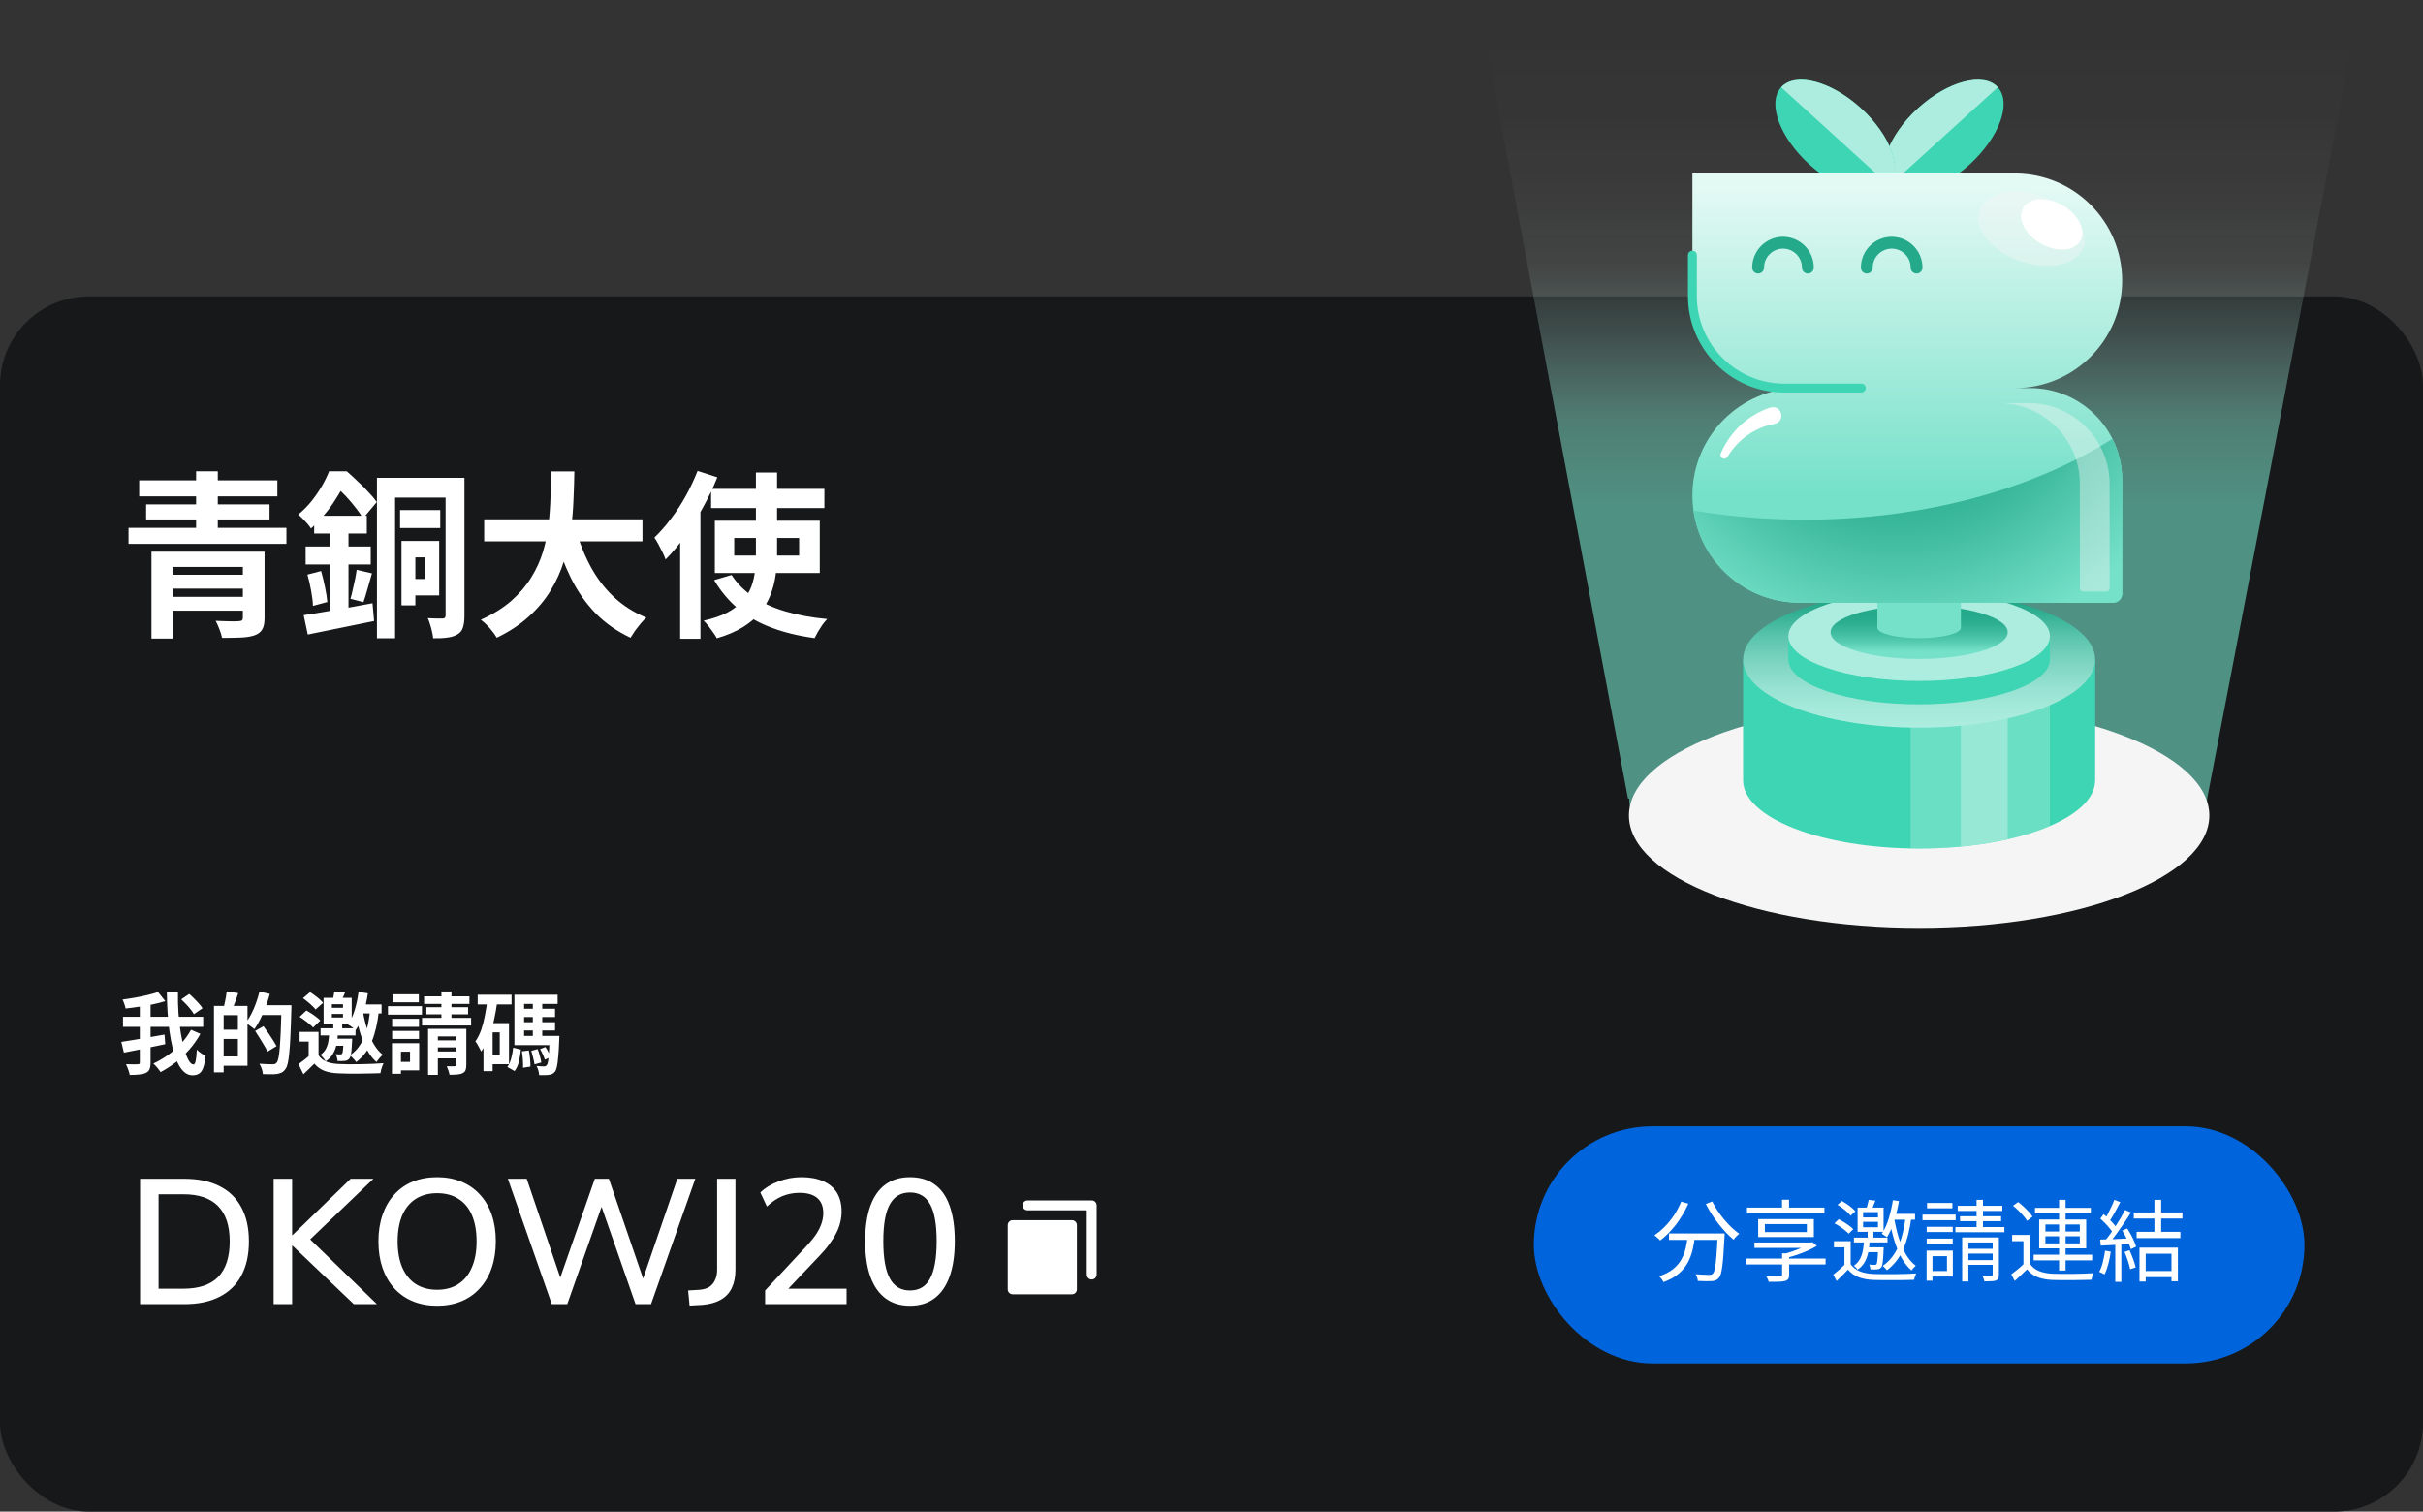 <svg width="327" height="204" viewBox="0 0 327 204" fill="none" xmlns="http://www.w3.org/2000/svg">
<rect x="0" y="0" width="327" height="204" fill="#333333" stroke="none"/>
<rect y="40" width="327" height="164" rx="12" fill="#171819"/>
<path d="M20.44 74.448H33.64V76.512H23.296V86.184H20.44V74.448ZM32.776 74.448H35.704V83.4C35.704 84.088 35.6 84.6 35.392 84.936C35.2 85.288 34.864 85.552 34.384 85.728C33.888 85.904 33.272 86.008 32.536 86.04C31.8 86.072 30.944 86.088 29.968 86.088C29.904 85.736 29.784 85.344 29.608 84.912C29.448 84.48 29.28 84.104 29.104 83.784C29.504 83.8 29.92 83.816 30.352 83.832C30.784 83.848 31.176 83.856 31.528 83.856C31.88 83.84 32.112 83.832 32.224 83.832C32.448 83.816 32.592 83.776 32.656 83.712C32.736 83.648 32.776 83.528 32.776 83.352V74.448ZM22.24 77.568H33.592V79.44H22.24V77.568ZM17.344 71.232H38.656V73.392H17.344V71.232ZM18.784 64.824H37.432V66.984H18.784V64.824ZM19.72 68.064H36.376V70.104H19.72V68.064ZM22.24 80.544H33.664V82.416H22.24V80.544ZM26.464 63.6H29.392V72.672H26.464V63.6ZM50.872 64.488H61.264V67.152H53.32V86.136H50.872V64.488ZM60.136 64.488H62.68V83.088C62.68 83.728 62.616 84.248 62.488 84.648C62.376 85.064 62.128 85.384 61.744 85.608C61.376 85.832 60.928 85.976 60.4 86.04C59.872 86.12 59.224 86.152 58.456 86.136C58.44 85.896 58.392 85.608 58.312 85.272C58.248 84.952 58.16 84.624 58.048 84.288C57.952 83.952 57.848 83.664 57.736 83.424C58.152 83.44 58.552 83.456 58.936 83.472C59.336 83.472 59.608 83.472 59.752 83.472C60.008 83.472 60.136 83.328 60.136 83.04V64.488ZM53.992 68.832H59.416V71.256H53.992V68.832ZM54.184 73.008H56.056V81.696H54.184V73.008ZM55.12 73.008H59.272V80.352H55.12V78.144H57.376V75.216H55.12V73.008ZM42.4 69.6H49.504V72H42.4V69.6ZM41.248 73.752H50.032V76.176H41.248V73.752ZM41.488 77.544L43.336 77.064C43.528 77.736 43.704 78.464 43.864 79.248C44.024 80.016 44.128 80.68 44.176 81.24L42.232 81.768C42.216 81.176 42.136 80.496 41.992 79.728C41.848 78.944 41.68 78.216 41.488 77.544ZM40.984 83.016C41.784 82.904 42.688 82.76 43.696 82.584C44.704 82.408 45.768 82.224 46.888 82.032C48.024 81.824 49.152 81.616 50.272 81.408L50.488 83.808C48.936 84.128 47.368 84.448 45.784 84.768C44.216 85.088 42.8 85.376 41.536 85.632L40.984 83.016ZM48.136 76.896L50.2 77.376C50.008 78.064 49.808 78.76 49.6 79.464C49.408 80.168 49.224 80.768 49.048 81.264L47.296 80.808C47.408 80.44 47.512 80.024 47.608 79.56C47.72 79.096 47.824 78.632 47.92 78.168C48.016 77.688 48.088 77.264 48.136 76.896ZM44.536 70.56H47.032V83.472L44.536 83.928V70.56ZM44.416 63.6H45.928V64.152H46.744V64.896C46.28 65.792 45.664 66.824 44.896 67.992C44.128 69.144 43.152 70.256 41.968 71.328C41.856 71.136 41.696 70.92 41.488 70.68C41.28 70.44 41.064 70.208 40.84 69.984C40.632 69.76 40.432 69.584 40.24 69.456C40.928 68.88 41.536 68.264 42.064 67.608C42.592 66.936 43.056 66.256 43.456 65.568C43.856 64.88 44.176 64.224 44.416 63.6ZM44.8 63.6H46.792C47.256 64 47.744 64.448 48.256 64.944C48.784 65.424 49.272 65.912 49.72 66.408C50.184 66.888 50.56 67.336 50.848 67.752L49 69.96C48.76 69.544 48.432 69.072 48.016 68.544C47.6 68 47.152 67.472 46.672 66.96C46.192 66.448 45.728 66.008 45.28 65.64H44.8V63.6ZM65.344 70.08H86.704V73.056H65.344V70.08ZM77.68 71.28C78.16 73.104 78.824 74.808 79.672 76.392C80.52 77.976 81.568 79.36 82.816 80.544C84.08 81.728 85.552 82.664 87.232 83.352C86.992 83.56 86.736 83.824 86.464 84.144C86.208 84.464 85.952 84.792 85.696 85.128C85.456 85.48 85.256 85.792 85.096 86.064C83.256 85.2 81.672 84.088 80.344 82.728C79.032 81.368 77.928 79.784 77.032 77.976C76.136 76.152 75.384 74.144 74.776 71.952L77.68 71.28ZM74.368 63.624H77.512C77.496 64.84 77.456 66.128 77.392 67.488C77.344 68.832 77.224 70.2 77.032 71.592C76.84 72.984 76.528 74.368 76.096 75.744C75.68 77.104 75.088 78.416 74.32 79.68C73.568 80.928 72.592 82.096 71.392 83.184C70.208 84.272 68.76 85.232 67.048 86.064C66.824 85.68 66.512 85.256 66.112 84.792C65.712 84.328 65.304 83.944 64.888 83.64C66.52 82.904 67.888 82.056 68.992 81.096C70.096 80.12 70.992 79.072 71.68 77.952C72.384 76.816 72.92 75.64 73.288 74.424C73.656 73.192 73.904 71.952 74.032 70.704C74.176 69.456 74.264 68.232 74.296 67.032C74.328 65.832 74.352 64.696 74.368 63.624ZM95.968 65.976H111.256V68.568H95.968V65.976ZM99.088 72.6V74.976H107.848V72.6H99.088ZM96.472 70.272H110.632V77.328H96.472V70.272ZM98.728 77.592C99.464 78.728 100.44 79.712 101.656 80.544C102.872 81.36 104.32 82.016 106 82.512C107.68 83.008 109.56 83.352 111.64 83.544C111.432 83.752 111.216 84.008 110.992 84.312C110.784 84.616 110.584 84.928 110.392 85.248C110.216 85.568 110.064 85.856 109.936 86.112C107.776 85.824 105.832 85.352 104.104 84.696C102.392 84.056 100.896 83.208 99.616 82.152C98.352 81.08 97.272 79.792 96.376 78.288L98.728 77.592ZM102.016 63.768H104.872V74.712C104.872 75.688 104.808 76.648 104.68 77.592C104.552 78.52 104.32 79.416 103.984 80.28C103.664 81.128 103.2 81.92 102.592 82.656C101.984 83.392 101.2 84.056 100.24 84.648C99.28 85.24 98.112 85.736 96.736 86.136C96.64 85.928 96.48 85.672 96.256 85.368C96.048 85.08 95.832 84.784 95.608 84.48C95.384 84.192 95.168 83.952 94.96 83.76C96.256 83.472 97.328 83.104 98.176 82.656C99.04 82.192 99.728 81.664 100.24 81.072C100.752 80.48 101.136 79.848 101.392 79.176C101.648 78.488 101.816 77.768 101.896 77.016C101.976 76.264 102.016 75.488 102.016 74.688V63.768ZM94.144 63.552L96.808 64.416C96.264 65.776 95.616 67.136 94.864 68.496C94.128 69.84 93.328 71.12 92.464 72.336C91.616 73.536 90.736 74.592 89.824 75.504C89.744 75.264 89.616 74.96 89.44 74.592C89.264 74.224 89.072 73.848 88.864 73.464C88.656 73.08 88.472 72.776 88.312 72.552C89.08 71.816 89.824 70.968 90.544 70.008C91.28 69.048 91.952 68.016 92.56 66.912C93.168 65.808 93.696 64.688 94.144 63.552ZM91.792 70.224L94.528 67.488V67.512V86.208H91.792V70.224Z" fill="white"/>
<path d="M24.46 134.868L25.54 134.136C25.756 134.32 25.976 134.528 26.2 134.76C26.432 134.984 26.648 135.212 26.848 135.444C27.056 135.668 27.216 135.876 27.328 136.068L26.164 136.872C26.068 136.68 25.924 136.468 25.732 136.236C25.548 135.996 25.344 135.76 25.12 135.528C24.896 135.288 24.676 135.068 24.46 134.868ZM16.6 137.22H27.424V138.576H16.6V137.22ZM16.372 140.604C16.852 140.532 17.412 140.444 18.052 140.34C18.692 140.236 19.368 140.12 20.08 139.992C20.8 139.864 21.508 139.74 22.204 139.62L22.3 140.916C21.66 141.052 21.008 141.188 20.344 141.324C19.688 141.46 19.048 141.592 18.424 141.72C17.808 141.84 17.24 141.952 16.72 142.056L16.372 140.604ZM18.868 135.276H20.32V143.388C20.32 143.78 20.272 144.084 20.176 144.3C20.088 144.516 19.924 144.68 19.684 144.792C19.444 144.904 19.144 144.976 18.784 145.008C18.424 145.048 17.996 145.068 17.5 145.068C17.484 144.932 17.448 144.776 17.392 144.6C17.336 144.424 17.272 144.248 17.2 144.072C17.136 143.896 17.068 143.744 16.996 143.616C17.332 143.632 17.656 143.64 17.968 143.64C18.28 143.64 18.488 143.636 18.592 143.628C18.696 143.628 18.768 143.612 18.808 143.58C18.848 143.54 18.868 143.472 18.868 143.376V135.276ZM21.328 133.884L22.312 135.108C21.792 135.268 21.228 135.412 20.62 135.54C20.012 135.66 19.392 135.768 18.76 135.864C18.136 135.96 17.532 136.04 16.948 136.104C16.924 135.936 16.868 135.732 16.78 135.492C16.7 135.252 16.62 135.052 16.54 134.892C17.1 134.82 17.672 134.732 18.256 134.628C18.84 134.524 19.396 134.408 19.924 134.28C20.452 134.152 20.92 134.02 21.328 133.884ZM22.516 133.896H24.016C24 134.864 24.024 135.82 24.088 136.764C24.16 137.708 24.264 138.596 24.4 139.428C24.536 140.252 24.696 140.984 24.88 141.624C25.064 142.256 25.26 142.752 25.468 143.112C25.676 143.472 25.892 143.652 26.116 143.652C26.244 143.652 26.34 143.496 26.404 143.184C26.476 142.872 26.528 142.36 26.56 141.648C26.712 141.808 26.9 141.968 27.124 142.128C27.348 142.28 27.556 142.396 27.748 142.476C27.668 143.18 27.56 143.72 27.424 144.096C27.288 144.48 27.1 144.744 26.86 144.888C26.628 145.04 26.332 145.116 25.972 145.116C25.556 145.116 25.18 144.964 24.844 144.66C24.516 144.364 24.224 143.948 23.968 143.412C23.72 142.876 23.504 142.252 23.32 141.54C23.144 140.82 22.996 140.044 22.876 139.212C22.756 138.372 22.668 137.5 22.612 136.596C22.556 135.692 22.524 134.792 22.516 133.896ZM25.78 138.972L27.04 139.524C26.632 140.268 26.148 140.96 25.588 141.6C25.028 142.24 24.416 142.82 23.752 143.34C23.088 143.852 22.392 144.3 21.664 144.684C21.56 144.508 21.416 144.312 21.232 144.096C21.056 143.88 20.876 143.692 20.692 143.532C21.38 143.212 22.044 142.824 22.684 142.368C23.332 141.912 23.92 141.396 24.448 140.82C24.976 140.244 25.42 139.628 25.78 138.972ZM29.716 135.756H33.4V143.832H29.716V142.572H32.104V137.004H29.716V135.756ZM28.876 135.756H30.184V144.72H28.876V135.756ZM29.668 138.96H32.728V140.208H29.668V138.96ZM30.592 133.8L32.152 134.028C32.024 134.436 31.884 134.84 31.732 135.24C31.588 135.64 31.456 135.98 31.336 136.26L30.184 135.996C30.24 135.788 30.292 135.556 30.34 135.3C30.396 135.044 30.448 134.784 30.496 134.52C30.544 134.256 30.576 134.016 30.592 133.8ZM34.984 135.66H38.5V136.98H34.984V135.66ZM37.996 135.66H39.328C39.328 135.66 39.328 135.704 39.328 135.792C39.328 135.872 39.328 135.964 39.328 136.068C39.328 136.172 39.324 136.252 39.316 136.308C39.284 137.66 39.244 138.808 39.196 139.752C39.156 140.688 39.104 141.464 39.04 142.08C38.984 142.688 38.916 143.164 38.836 143.508C38.756 143.852 38.652 144.104 38.524 144.264C38.364 144.496 38.192 144.656 38.008 144.744C37.824 144.832 37.612 144.896 37.372 144.936C37.14 144.968 36.852 144.98 36.508 144.972C36.172 144.972 35.828 144.968 35.476 144.96C35.468 144.76 35.42 144.524 35.332 144.252C35.244 143.988 35.136 143.756 35.008 143.556C35.392 143.588 35.748 143.608 36.076 143.616C36.412 143.624 36.656 143.628 36.808 143.628C36.928 143.628 37.024 143.616 37.096 143.592C37.176 143.56 37.252 143.504 37.324 143.424C37.428 143.32 37.512 143.108 37.576 142.788C37.648 142.46 37.708 142 37.756 141.408C37.804 140.816 37.848 140.068 37.888 139.164C37.928 138.26 37.964 137.184 37.996 135.936V135.66ZM35.02 133.812L36.412 134.136C36.26 134.72 36.072 135.304 35.848 135.888C35.632 136.472 35.392 137.024 35.128 137.544C34.872 138.056 34.608 138.504 34.336 138.888C34.256 138.808 34.14 138.716 33.988 138.612C33.844 138.5 33.696 138.392 33.544 138.288C33.4 138.184 33.272 138.104 33.16 138.048C33.424 137.704 33.672 137.308 33.904 136.86C34.144 136.404 34.356 135.916 34.54 135.396C34.732 134.868 34.892 134.34 35.02 133.812ZM34.432 139.128L35.56 138.492C35.76 138.764 35.972 139.064 36.196 139.392C36.42 139.72 36.632 140.04 36.832 140.352C37.032 140.664 37.196 140.94 37.324 141.18L36.1 141.924C35.988 141.676 35.836 141.392 35.644 141.072C35.46 140.752 35.26 140.424 35.044 140.088C34.836 139.744 34.632 139.424 34.432 139.128ZM42.988 139.26V143.052H41.656V140.568H40.432V139.26H42.988ZM42.988 142.404C43.244 142.796 43.604 143.088 44.068 143.28C44.532 143.464 45.084 143.568 45.724 143.592C46.084 143.608 46.52 143.62 47.032 143.628C47.552 143.628 48.096 143.624 48.664 143.616C49.232 143.608 49.784 143.592 50.32 143.568C50.864 143.544 51.344 143.516 51.76 143.484C51.712 143.588 51.656 143.72 51.592 143.88C51.536 144.04 51.484 144.204 51.436 144.372C51.388 144.54 51.356 144.692 51.34 144.828C50.964 144.844 50.528 144.856 50.032 144.864C49.544 144.88 49.04 144.888 48.52 144.888C48 144.896 47.496 144.896 47.008 144.888C46.52 144.88 46.092 144.868 45.724 144.852C44.972 144.828 44.328 144.716 43.792 144.516C43.264 144.316 42.808 143.992 42.424 143.544C42.2 143.768 41.968 143.996 41.728 144.228C41.488 144.468 41.228 144.716 40.948 144.972L40.288 143.604C40.52 143.436 40.768 143.252 41.032 143.052C41.304 142.844 41.56 142.628 41.8 142.404H42.988ZM40.888 134.712L41.848 133.896C42.056 134.024 42.268 134.172 42.484 134.34C42.708 134.5 42.92 134.668 43.12 134.844C43.32 135.02 43.48 135.184 43.6 135.336L42.592 136.236C42.48 136.084 42.328 135.92 42.136 135.744C41.952 135.56 41.748 135.38 41.524 135.204C41.308 135.02 41.096 134.856 40.888 134.712ZM40.432 137.232L41.356 136.368C41.572 136.488 41.8 136.628 42.04 136.788C42.28 136.94 42.504 137.1 42.712 137.268C42.928 137.428 43.1 137.58 43.228 137.724L42.256 138.672C42.136 138.528 41.972 138.372 41.764 138.204C41.564 138.028 41.344 137.856 41.104 137.688C40.872 137.512 40.648 137.36 40.432 137.232ZM44.788 136.836V137.316H46.288V136.836H44.788ZM44.788 135.528V136.008H46.288V135.528H44.788ZM43.672 134.664H47.464V138.18H43.672V134.664ZM45.124 133.8L46.576 133.908C46.472 134.196 46.352 134.472 46.216 134.736C46.088 134.992 45.972 135.22 45.868 135.42L44.836 135.228C44.892 135.004 44.948 134.764 45.004 134.508C45.06 134.244 45.1 134.008 45.124 133.8ZM43.264 138.768H47.98V139.74H43.264V138.768ZM48.508 135.552H51.496V136.764H48.508V135.552ZM44.932 140.172H46.768V141.132H44.932V140.172ZM44.98 138.072H46.18V139.14H44.98V138.072ZM46.372 140.172H47.524C47.524 140.172 47.524 140.22 47.524 140.316C47.524 140.412 47.52 140.496 47.512 140.568C47.496 141.032 47.472 141.42 47.44 141.732C47.408 142.036 47.368 142.28 47.32 142.464C47.28 142.64 47.224 142.768 47.152 142.848C47.064 142.952 46.968 143.032 46.864 143.088C46.76 143.136 46.644 143.164 46.516 143.172C46.412 143.188 46.272 143.196 46.096 143.196C45.928 143.196 45.748 143.192 45.556 143.184C45.548 143.048 45.52 142.892 45.472 142.716C45.432 142.532 45.38 142.38 45.316 142.26C45.452 142.276 45.568 142.288 45.664 142.296C45.768 142.296 45.848 142.296 45.904 142.296C45.968 142.296 46.02 142.292 46.06 142.284C46.1 142.268 46.136 142.236 46.168 142.188C46.224 142.124 46.264 141.956 46.288 141.684C46.32 141.412 46.348 140.956 46.372 140.316V140.172ZM44.44 139.248H45.616C45.592 139.824 45.532 140.364 45.436 140.868C45.34 141.364 45.176 141.812 44.944 142.212C44.72 142.604 44.388 142.944 43.948 143.232C43.884 143.096 43.78 142.944 43.636 142.776C43.5 142.6 43.364 142.464 43.228 142.368C43.564 142.144 43.812 141.876 43.972 141.564C44.14 141.252 44.256 140.9 44.32 140.508C44.384 140.116 44.424 139.696 44.44 139.248ZM48.388 133.86L49.648 134.052C49.504 135.02 49.296 135.94 49.024 136.812C48.752 137.684 48.412 138.416 48.004 139.008C47.924 138.936 47.82 138.852 47.692 138.756C47.572 138.66 47.444 138.564 47.308 138.468C47.172 138.372 47.052 138.3 46.948 138.252C47.332 137.732 47.64 137.084 47.872 136.308C48.104 135.532 48.276 134.716 48.388 133.86ZM49.936 136.368L51.124 136.476C50.956 138.052 50.64 139.412 50.176 140.556C49.712 141.692 49.012 142.616 48.076 143.328C48.028 143.248 47.952 143.152 47.848 143.04C47.744 142.92 47.636 142.804 47.524 142.692C47.412 142.572 47.316 142.48 47.236 142.416C47.82 142.016 48.292 141.52 48.652 140.928C49.02 140.336 49.304 139.66 49.504 138.9C49.704 138.14 49.848 137.296 49.936 136.368ZM48.988 136.572C49.124 137.364 49.312 138.136 49.552 138.888C49.792 139.632 50.088 140.304 50.44 140.904C50.792 141.504 51.2 141.988 51.664 142.356C51.528 142.46 51.376 142.608 51.208 142.8C51.04 142.992 50.908 143.168 50.812 143.328C50.308 142.888 49.876 142.332 49.516 141.66C49.156 140.98 48.852 140.224 48.604 139.392C48.356 138.56 48.152 137.684 47.992 136.764L48.988 136.572ZM52.924 137.484H56.548V138.576H52.924V137.484ZM52.972 134.184H56.524V135.264H52.972V134.184ZM52.924 139.128H56.548V140.208H52.924V139.128ZM52.36 135.792H56.944V136.932H52.36V135.792ZM53.548 140.784H56.572V144.444H53.548V143.304H55.336V141.924H53.548V140.784ZM52.9 140.784H54.112V144.912H52.9V140.784ZM57.232 134.46H63.352V135.48H57.232V134.46ZM57.544 135.924H63.172V136.884H57.544V135.924ZM56.956 137.364H63.58V138.396H56.956V137.364ZM59.572 133.8H60.928V138.24H59.572V133.8ZM57.772 138.852H62.368V139.872H59.092V145.056H57.772V138.852ZM61.588 138.852H62.932V143.736C62.932 144.032 62.896 144.264 62.824 144.432C62.752 144.608 62.612 144.744 62.404 144.84C62.204 144.936 61.96 144.992 61.672 145.008C61.384 145.032 61.048 145.044 60.664 145.044C60.64 144.868 60.588 144.668 60.508 144.444C60.436 144.228 60.364 144.044 60.292 143.892C60.508 143.9 60.724 143.904 60.94 143.904C61.164 143.904 61.312 143.9 61.384 143.892C61.464 143.892 61.516 143.88 61.54 143.856C61.572 143.824 61.588 143.776 61.588 143.712V138.852ZM58.348 140.4H62.272V141.348H58.348V140.4ZM58.348 141.9H62.272V142.836H58.348V141.9ZM64.468 134.244H69.04V135.552H64.468V134.244ZM65.872 138.072H68.692V143.616H65.872V142.38H67.444V139.32H65.872V138.072ZM65.776 134.94L67.12 135.144C67 136.008 66.848 136.856 66.664 137.688C66.48 138.512 66.244 139.288 65.956 140.016C65.676 140.736 65.336 141.368 64.936 141.912C64.896 141.8 64.828 141.66 64.732 141.492C64.644 141.316 64.548 141.14 64.444 140.964C64.34 140.788 64.244 140.648 64.156 140.544C64.468 140.104 64.728 139.588 64.936 138.996C65.144 138.396 65.312 137.752 65.44 137.064C65.576 136.376 65.688 135.668 65.776 134.94ZM65.248 138.072H66.484V144.552H65.248V138.072ZM70.108 136.14H74.908V137.256H70.108V136.14ZM70.108 137.952H74.908V139.068H70.108V137.952ZM69.424 139.8H74.608V141.048H69.424V139.8ZM71.908 134.904H73.18V140.292H71.908V134.904ZM70.432 141.888L71.368 141.756C71.44 142.1 71.496 142.476 71.536 142.884C71.576 143.292 71.592 143.644 71.584 143.94L70.588 144.096C70.604 143.792 70.596 143.436 70.564 143.028C70.54 142.612 70.496 142.232 70.432 141.888ZM71.692 141.816L72.556 141.576C72.668 141.864 72.768 142.176 72.856 142.512C72.952 142.848 73.016 143.14 73.048 143.388L72.136 143.64C72.104 143.4 72.044 143.108 71.956 142.764C71.876 142.42 71.788 142.104 71.692 141.816ZM72.88 141.588L73.6 141.3C73.752 141.508 73.888 141.744 74.008 142.008C74.136 142.264 74.228 142.484 74.284 142.668L73.528 143.004C73.472 142.812 73.384 142.584 73.264 142.32C73.144 142.048 73.016 141.804 72.88 141.588ZM69.256 141.384L70.3 141.648C70.244 142.176 70.156 142.704 70.036 143.232C69.916 143.752 69.72 144.188 69.448 144.54L68.464 143.988C68.696 143.684 68.872 143.296 68.992 142.824C69.12 142.352 69.208 141.872 69.256 141.384ZM69.424 134.244H75.256V135.48H70.732V140.46H69.424V134.244ZM74.176 139.8H75.496C75.496 139.8 75.492 139.868 75.484 140.004C75.484 140.132 75.48 140.24 75.472 140.328C75.44 141.248 75.396 142 75.34 142.584C75.292 143.168 75.232 143.62 75.16 143.94C75.096 144.252 75.012 144.476 74.908 144.612C74.796 144.756 74.672 144.86 74.536 144.924C74.408 144.988 74.256 145.032 74.08 145.056C73.928 145.08 73.736 145.092 73.504 145.092C73.272 145.1 73.024 145.1 72.76 145.092C72.752 144.9 72.716 144.688 72.652 144.456C72.588 144.224 72.504 144.024 72.4 143.856C72.616 143.88 72.816 143.896 73 143.904C73.184 143.912 73.32 143.916 73.408 143.916C73.496 143.916 73.564 143.904 73.612 143.88C73.668 143.856 73.724 143.816 73.78 143.76C73.852 143.68 73.912 143.512 73.96 143.256C74.008 142.992 74.048 142.6 74.08 142.08C74.12 141.56 74.152 140.872 74.176 140.016V139.8Z" fill="white"/>
<path d="M18.905 176V159.08H24.881C26.738 159.08 28.314 159.408 29.61 160.064C30.905 160.704 31.89 161.656 32.562 162.92C33.249 164.168 33.593 165.704 33.593 167.528C33.593 169.352 33.249 170.896 32.562 172.16C31.89 173.408 30.905 174.36 29.61 175.016C28.314 175.672 26.738 176 24.881 176H18.905ZM21.401 173.912H24.738C26.834 173.912 28.401 173.384 29.442 172.328C30.482 171.256 31.002 169.656 31.002 167.528C31.002 165.4 30.474 163.808 29.418 162.752C28.378 161.696 26.817 161.168 24.738 161.168H21.401V173.912ZM36.929 176V159.08H39.425V166.688H39.473L47.321 159.08H50.393L41.201 167.888L41.249 166.664L50.873 176H47.753L39.473 168.104H39.425V176H36.929ZM58.992 176.216C57.792 176.216 56.704 176.016 55.728 175.616C54.752 175.216 53.912 174.632 53.208 173.864C52.52 173.096 51.992 172.184 51.624 171.128C51.256 170.056 51.072 168.856 51.072 167.528C51.072 166.2 51.256 165.008 51.624 163.952C51.992 162.88 52.52 161.968 53.208 161.216C53.896 160.448 54.728 159.864 55.704 159.464C56.68 159.064 57.776 158.864 58.992 158.864C60.192 158.864 61.28 159.064 62.256 159.464C63.232 159.864 64.064 160.44 64.752 161.192C65.456 161.944 65.992 162.856 66.36 163.928C66.728 164.984 66.912 166.176 66.912 167.504C66.912 168.832 66.728 170.032 66.36 171.104C65.992 172.176 65.456 173.096 64.752 173.864C64.064 174.632 63.232 175.216 62.256 175.616C61.28 176.016 60.192 176.216 58.992 176.216ZM58.992 174.056C60.112 174.056 61.064 173.8 61.848 173.288C62.648 172.776 63.256 172.032 63.672 171.056C64.104 170.08 64.32 168.904 64.32 167.528C64.32 166.152 64.112 164.976 63.696 164C63.28 163.024 62.672 162.288 61.872 161.792C61.088 161.28 60.128 161.024 58.992 161.024C57.872 161.024 56.912 161.28 56.112 161.792C55.328 162.288 54.72 163.024 54.288 164C53.872 164.976 53.664 166.152 53.664 167.528C53.664 168.888 53.872 170.064 54.288 171.056C54.72 172.032 55.328 172.776 56.112 173.288C56.912 173.8 57.872 174.056 58.992 174.056ZM74.467 176L68.539 159.08H71.083L76.051 173.696H75.163L80.275 159.08H82.171L87.187 173.696H86.395L91.411 159.08H93.835L87.859 176H85.771L80.923 162.104H81.451L76.555 176H74.467ZM93.061 176.192L92.869 174.152L94.429 174.056C94.957 174.008 95.389 173.88 95.725 173.672C96.061 173.448 96.317 173.144 96.493 172.76C96.685 172.376 96.781 171.912 96.781 171.368V159.08H99.253V171.368C99.253 172.328 99.085 173.152 98.749 173.84C98.413 174.528 97.909 175.056 97.237 175.424C96.581 175.792 95.765 176.016 94.789 176.096L93.061 176.192ZM103.259 176V174.152L108.899 168.104C109.427 167.528 109.851 167 110.171 166.52C110.491 166.024 110.723 165.552 110.867 165.104C111.027 164.64 111.107 164.176 111.107 163.712C111.107 162.816 110.835 162.136 110.291 161.672C109.747 161.208 108.947 160.976 107.891 160.976C107.075 160.976 106.299 161.128 105.563 161.432C104.843 161.736 104.155 162.2 103.499 162.824L102.611 160.928C103.251 160.304 104.067 159.808 105.059 159.44C106.051 159.056 107.083 158.864 108.155 158.864C109.323 158.864 110.307 159.048 111.107 159.416C111.923 159.768 112.539 160.288 112.955 160.976C113.371 161.664 113.579 162.504 113.579 163.496C113.579 164.008 113.515 164.512 113.387 165.008C113.275 165.488 113.091 165.968 112.835 166.448C112.595 166.928 112.283 167.424 111.899 167.936C111.531 168.448 111.083 168.976 110.555 169.52L105.731 174.608V173.912H114.251V176H103.259ZM122.809 176.216C121.497 176.216 120.393 175.88 119.497 175.208C118.601 174.536 117.921 173.56 117.457 172.28C116.993 170.984 116.761 169.4 116.761 167.528C116.761 165.624 116.993 164.032 117.457 162.752C117.921 161.472 118.601 160.504 119.497 159.848C120.393 159.192 121.497 158.864 122.809 158.864C124.137 158.864 125.249 159.192 126.145 159.848C127.041 160.488 127.713 161.448 128.161 162.728C128.625 164.008 128.857 165.6 128.857 167.504C128.857 169.376 128.625 170.96 128.161 172.256C127.697 173.552 127.017 174.536 126.121 175.208C125.225 175.88 124.121 176.216 122.809 176.216ZM122.809 174.152C124.041 174.152 124.945 173.616 125.521 172.544C126.113 171.472 126.409 169.792 126.409 167.504C126.409 165.216 126.113 163.552 125.521 162.512C124.945 161.456 124.041 160.928 122.809 160.928C121.593 160.928 120.689 161.456 120.097 162.512C119.505 163.552 119.209 165.216 119.209 167.504C119.209 169.792 119.505 171.472 120.097 172.544C120.689 173.616 121.593 174.152 122.809 174.152Z" fill="white"/>
<path d="M136.667 164.667C136.298 164.667 136 164.965 136 165.333V174C136 174.368 136.298 174.667 136.667 174.667H144.667C145.035 174.667 145.333 174.368 145.333 174V165.333C145.333 164.965 145.035 164.667 144.667 164.667H136.667Z" fill="white"/>
<path fill-rule="evenodd" clip-rule="evenodd" d="M138 162.667C138 162.298 138.298 162 138.667 162H147.333C147.702 162 148 162.298 148 162.667V172C148 172.368 147.702 172.667 147.333 172.667C146.965 172.667 146.667 172.368 146.667 172V163.333H138.667C138.298 163.333 138 163.035 138 162.667Z" fill="white"/>
<rect x="207" y="152" width="104" height="32" rx="16" fill="#0065DC"/>
<path d="M225.244 166.456H232.12V167.332H225.244V166.456ZM231.808 166.456H232.744C232.744 166.456 232.744 166.484 232.744 166.54C232.744 166.596 232.744 166.66 232.744 166.732C232.744 166.796 232.74 166.848 232.732 166.888C232.684 167.824 232.636 168.62 232.588 169.276C232.548 169.924 232.496 170.464 232.432 170.896C232.376 171.328 232.312 171.668 232.24 171.916C232.168 172.164 232.076 172.344 231.964 172.456C231.844 172.608 231.712 172.712 231.568 172.768C231.424 172.832 231.248 172.872 231.04 172.888C230.84 172.904 230.564 172.908 230.212 172.9C229.868 172.9 229.508 172.888 229.132 172.864C229.124 172.728 229.092 172.576 229.036 172.408C228.988 172.24 228.92 172.092 228.832 171.964C229.224 171.996 229.588 172.016 229.924 172.024C230.26 172.04 230.5 172.048 230.644 172.048C230.764 172.048 230.864 172.036 230.944 172.012C231.024 171.988 231.092 171.948 231.148 171.892C231.268 171.78 231.364 171.54 231.436 171.172C231.516 170.796 231.584 170.244 231.64 169.516C231.704 168.78 231.76 167.82 231.808 166.636V166.456ZM226.888 162.16L227.848 162.436C227.552 163.108 227.204 163.752 226.804 164.368C226.412 164.984 225.98 165.548 225.508 166.06C225.044 166.572 224.56 167.02 224.056 167.404C224 167.34 223.924 167.264 223.828 167.176C223.732 167.088 223.632 167 223.528 166.912C223.432 166.824 223.348 166.752 223.276 166.696C223.788 166.36 224.272 165.956 224.728 165.484C225.184 165.012 225.596 164.496 225.964 163.936C226.332 163.368 226.64 162.776 226.888 162.16ZM231.076 162.136C231.268 162.536 231.504 162.948 231.784 163.372C232.064 163.788 232.368 164.192 232.696 164.584C233.024 164.968 233.36 165.328 233.704 165.664C234.056 165.992 234.396 166.272 234.724 166.504C234.644 166.568 234.552 166.648 234.448 166.744C234.352 166.832 234.26 166.924 234.172 167.02C234.092 167.116 234.024 167.208 233.968 167.296C233.632 167.024 233.292 166.708 232.948 166.348C232.604 165.98 232.264 165.584 231.928 165.16C231.6 164.736 231.288 164.296 230.992 163.84C230.704 163.384 230.444 162.932 230.212 162.484L231.076 162.136ZM227.776 166.708H228.748C228.684 167.364 228.58 168.004 228.436 168.628C228.292 169.252 228.072 169.84 227.776 170.392C227.48 170.944 227.068 171.444 226.54 171.892C226.02 172.34 225.34 172.716 224.5 173.02C224.46 172.94 224.408 172.848 224.344 172.744C224.28 172.648 224.208 172.552 224.128 172.456C224.056 172.368 223.984 172.292 223.912 172.228C224.696 171.972 225.328 171.648 225.808 171.256C226.296 170.856 226.672 170.412 226.936 169.924C227.2 169.436 227.392 168.92 227.512 168.376C227.632 167.832 227.72 167.276 227.776 166.708ZM235.648 169.852H246.376V170.644H235.648V169.852ZM240.496 161.908H241.444V163.432H240.496V161.908ZM236.776 167.68H244.348V168.412H236.776V167.68ZM240.508 169.144H241.456V172.048C241.456 172.296 241.412 172.48 241.324 172.6C241.244 172.728 241.096 172.82 240.88 172.876C240.672 172.932 240.388 172.964 240.028 172.972C239.676 172.98 239.232 172.984 238.696 172.984C238.672 172.872 238.628 172.748 238.564 172.612C238.5 172.476 238.436 172.352 238.372 172.24C238.652 172.248 238.92 172.252 239.176 172.252C239.432 172.26 239.652 172.26 239.836 172.252C240.028 172.252 240.16 172.252 240.232 172.252C240.336 172.244 240.408 172.224 240.448 172.192C240.488 172.16 240.508 172.104 240.508 172.024V169.144ZM244.156 167.68H244.396L244.6 167.632L245.2 168.136C244.84 168.36 244.432 168.572 243.976 168.772C243.528 168.972 243.06 169.156 242.572 169.324C242.092 169.484 241.616 169.624 241.144 169.744C241.088 169.664 241.012 169.576 240.916 169.48C240.82 169.376 240.74 169.296 240.676 169.24C241.1 169.136 241.528 169.008 241.96 168.856C242.4 168.696 242.812 168.532 243.196 168.364C243.58 168.188 243.9 168.02 244.156 167.86V167.68ZM238.18 165.196V166.276H243.844V165.196H238.18ZM237.28 164.524H244.792V166.948H237.28V164.524ZM235.768 162.964H246.22V163.744H235.768V162.964ZM249.76 167.5V171.004H248.92V168.328H247.504V167.5H249.76ZM249.76 170.608C250.064 171.04 250.484 171.364 251.02 171.58C251.556 171.788 252.18 171.904 252.892 171.928C253.236 171.936 253.652 171.944 254.14 171.952C254.636 171.952 255.156 171.952 255.7 171.952C256.252 171.944 256.784 171.932 257.296 171.916C257.808 171.9 258.244 171.88 258.604 171.856C258.58 171.912 258.544 171.992 258.496 172.096C258.456 172.2 258.42 172.304 258.388 172.408C258.364 172.52 258.344 172.62 258.328 172.708C257.984 172.724 257.576 172.736 257.104 172.744C256.632 172.752 256.136 172.756 255.616 172.756C255.104 172.764 254.608 172.764 254.128 172.756C253.656 172.756 253.248 172.748 252.904 172.732C252.104 172.708 251.416 172.584 250.84 172.36C250.272 172.144 249.792 171.804 249.4 171.34C249.16 171.596 248.912 171.848 248.656 172.096C248.4 172.352 248.136 172.612 247.864 172.876L247.408 172.024C247.648 171.832 247.908 171.616 248.188 171.376C248.476 171.128 248.748 170.872 249.004 170.608H249.76ZM247.984 162.592L248.584 162.076C248.8 162.196 249.024 162.336 249.256 162.496C249.488 162.656 249.704 162.82 249.904 162.988C250.104 163.156 250.268 163.316 250.396 163.468L249.748 164.056C249.636 163.904 249.484 163.74 249.292 163.564C249.1 163.388 248.888 163.216 248.656 163.048C248.432 162.872 248.208 162.72 247.984 162.592ZM247.564 165.088L248.152 164.536C248.384 164.648 248.624 164.784 248.872 164.944C249.12 165.096 249.356 165.256 249.58 165.424C249.804 165.584 249.98 165.736 250.108 165.88L249.496 166.492C249.368 166.348 249.196 166.192 248.98 166.024C248.772 165.848 248.544 165.68 248.296 165.52C248.048 165.352 247.804 165.208 247.564 165.088ZM251.44 164.884V165.616H253.444V164.884H251.44ZM251.44 163.576V164.296H253.444V163.576H251.44ZM250.696 162.964H254.2V166.24H250.696V162.964ZM252.196 161.92L253.096 162.028C253.008 162.284 252.908 162.54 252.796 162.796C252.684 163.052 252.584 163.272 252.496 163.456L251.824 163.312C251.896 163.112 251.964 162.88 252.028 162.616C252.1 162.344 252.156 162.112 252.196 161.92ZM250.204 167.02H254.728V167.668H250.204V167.02ZM255.328 163.816H258.448V164.596H255.328V163.816ZM251.824 168.328H253.756V168.988H251.824V168.328ZM252.052 166.144H252.832V167.296H252.052V166.144ZM253.468 168.328H254.224C254.224 168.328 254.22 168.368 254.212 168.448C254.212 168.52 254.208 168.584 254.2 168.64C254.184 169.16 254.16 169.584 254.128 169.912C254.104 170.24 254.072 170.492 254.032 170.668C253.992 170.844 253.936 170.972 253.864 171.052C253.792 171.132 253.712 171.192 253.624 171.232C253.536 171.272 253.432 171.296 253.312 171.304C253.224 171.312 253.096 171.316 252.928 171.316C252.768 171.316 252.604 171.312 252.436 171.304C252.428 171.208 252.408 171.1 252.376 170.98C252.352 170.86 252.312 170.752 252.256 170.656C252.424 170.672 252.572 170.684 252.7 170.692C252.828 170.692 252.92 170.692 252.976 170.692C253.04 170.7 253.092 170.7 253.132 170.692C253.172 170.676 253.208 170.648 253.24 170.608C253.296 170.536 253.34 170.344 253.372 170.032C253.412 169.72 253.444 169.192 253.468 168.448V168.328ZM251.572 167.272H252.352C252.312 167.872 252.24 168.432 252.136 168.952C252.04 169.464 251.876 169.924 251.644 170.332C251.42 170.732 251.1 171.072 250.684 171.352C250.636 171.264 250.564 171.168 250.468 171.064C250.372 170.952 250.28 170.868 250.192 170.812C250.544 170.572 250.816 170.276 251.008 169.924C251.2 169.564 251.336 169.16 251.416 168.712C251.496 168.264 251.548 167.784 251.572 167.272ZM255.46 161.968L256.276 162.088C256.116 163.032 255.9 163.936 255.628 164.8C255.356 165.656 255.032 166.38 254.656 166.972C254.608 166.932 254.54 166.884 254.452 166.828C254.372 166.764 254.288 166.704 254.2 166.648C254.112 166.584 254.032 166.532 253.96 166.492C254.336 165.948 254.644 165.276 254.884 164.476C255.132 163.668 255.324 162.832 255.46 161.968ZM257.164 164.284L257.944 164.356C257.728 165.988 257.372 167.388 256.876 168.556C256.38 169.716 255.64 170.672 254.656 171.424C254.624 171.376 254.572 171.316 254.5 171.244C254.436 171.164 254.364 171.088 254.284 171.016C254.212 170.944 254.148 170.884 254.092 170.836C254.724 170.396 255.244 169.856 255.652 169.216C256.068 168.576 256.392 167.844 256.624 167.02C256.864 166.196 257.044 165.284 257.164 164.284ZM255.64 164.464C255.792 165.36 255.996 166.224 256.252 167.056C256.516 167.88 256.836 168.62 257.212 169.276C257.596 169.924 258.04 170.436 258.544 170.812C258.456 170.884 258.356 170.984 258.244 171.112C258.132 171.232 258.044 171.344 257.98 171.448C257.46 171.008 257.004 170.436 256.612 169.732C256.228 169.028 255.904 168.24 255.64 167.368C255.376 166.488 255.16 165.56 254.992 164.584L255.64 164.464ZM260.02 165.556H263.536V166.264H260.02V165.556ZM260.068 162.34H263.488V163.06H260.068V162.34ZM260.02 167.152H263.536V167.872H260.02V167.152ZM259.456 163.912H263.932V164.668H259.456V163.912ZM260.428 168.772H263.548V172.276H260.428V171.532H262.756V169.528H260.428V168.772ZM260.008 168.772H260.8V172.828H260.008V168.772ZM264.208 162.724H270.232V163.42H264.208V162.724ZM264.52 164.14H270.064V164.8H264.52V164.14ZM263.896 165.592H270.508V166.288H263.896V165.592ZM266.752 161.92H267.616V166.168H266.752V161.92ZM264.808 166.996H269.416V167.68H265.648V172.936H264.808V166.996ZM268.924 166.996H269.764V172C269.764 172.224 269.736 172.396 269.68 172.516C269.632 172.636 269.528 172.732 269.368 172.804C269.216 172.86 269.008 172.892 268.744 172.9C268.488 172.916 268.172 172.924 267.796 172.924C267.788 172.82 267.756 172.696 267.7 172.552C267.652 172.408 267.596 172.284 267.532 172.18C267.812 172.188 268.06 172.192 268.276 172.192C268.5 172.192 268.652 172.188 268.732 172.18C268.812 172.18 268.864 172.164 268.888 172.132C268.912 172.108 268.924 172.06 268.924 171.988V166.996ZM265.18 168.532H269.344V169.18H265.18V168.532ZM265.18 170.056H269.344V170.692H265.18V170.056ZM273.952 166.66V170.908H273.076V167.5H271.552V166.66H273.952ZM273.952 170.536C274.232 170.976 274.632 171.304 275.152 171.52C275.672 171.736 276.284 171.86 276.988 171.892C277.324 171.9 277.732 171.908 278.212 171.916C278.692 171.916 279.196 171.916 279.724 171.916C280.252 171.908 280.764 171.896 281.26 171.88C281.756 171.864 282.184 171.844 282.544 171.82C282.512 171.884 282.476 171.968 282.436 172.072C282.396 172.176 282.36 172.284 282.328 172.396C282.296 172.508 282.272 172.612 282.256 172.708C281.92 172.716 281.52 172.724 281.056 172.732C280.6 172.748 280.124 172.756 279.628 172.756C279.132 172.764 278.652 172.764 278.188 172.756C277.724 172.748 277.328 172.74 277 172.732C276.208 172.7 275.532 172.572 274.972 172.348C274.412 172.124 273.944 171.776 273.568 171.304C273.304 171.56 273.032 171.816 272.752 172.072C272.48 172.336 272.196 172.6 271.9 172.864L271.432 171.976C271.696 171.784 271.98 171.564 272.284 171.316C272.596 171.06 272.888 170.8 273.16 170.536H273.952ZM271.672 162.724L272.356 162.22C272.604 162.404 272.852 162.612 273.1 162.844C273.356 163.076 273.588 163.308 273.796 163.54C274.012 163.772 274.18 163.988 274.3 164.188L273.568 164.752C273.456 164.552 273.296 164.332 273.088 164.092C272.88 163.844 272.652 163.604 272.404 163.372C272.164 163.132 271.92 162.916 271.672 162.724ZM274.636 163H282.172V163.756H274.636V163ZM274.456 169.324H282.352V170.092H274.456V169.324ZM277.888 161.92H278.764V171.46H277.888V161.92ZM276.04 166.84V167.8H280.684V166.84H276.04ZM276.04 165.244V166.192H280.684V165.244H276.04ZM275.2 164.572H281.548V168.472H275.2V164.572ZM290.752 161.92H291.664V166.624H290.752V161.92ZM289.192 171.532H293.476V172.348H289.192V171.532ZM287.968 163.624H294.532V164.44H287.968V163.624ZM288.352 166.24H294.256V167.08H288.352V166.24ZM288.736 168.376H293.92V172.912H293.056V169.192H289.576V172.948H288.736V168.376ZM285.34 161.92L286.144 162.232C286 162.52 285.84 162.824 285.664 163.144C285.488 163.464 285.316 163.772 285.148 164.068C284.98 164.356 284.816 164.612 284.656 164.836L284.032 164.56C284.184 164.328 284.34 164.06 284.5 163.756C284.66 163.444 284.816 163.128 284.968 162.808C285.12 162.48 285.244 162.184 285.34 161.92ZM286.792 163.288L287.584 163.624C287.304 164.08 286.992 164.56 286.648 165.064C286.312 165.56 285.972 166.044 285.628 166.516C285.284 166.988 284.96 167.396 284.656 167.74L284.08 167.44C284.312 167.168 284.552 166.86 284.8 166.516C285.048 166.172 285.292 165.812 285.532 165.436C285.78 165.06 286.012 164.688 286.228 164.32C286.444 163.952 286.632 163.608 286.792 163.288ZM283.456 164.452L283.9 163.852C284.124 164.036 284.352 164.24 284.584 164.464C284.816 164.688 285.028 164.912 285.22 165.136C285.412 165.352 285.56 165.548 285.664 165.724L285.184 166.42C285.072 166.228 284.92 166.016 284.728 165.784C284.544 165.552 284.34 165.32 284.116 165.088C283.892 164.856 283.672 164.644 283.456 164.452ZM286.408 166.072L287.08 165.784C287.256 166.048 287.424 166.328 287.584 166.624C287.744 166.92 287.884 167.208 288.004 167.488C288.132 167.768 288.224 168.02 288.28 168.244L287.572 168.58C287.508 168.356 287.416 168.1 287.296 167.812C287.176 167.524 287.04 167.228 286.888 166.924C286.736 166.62 286.576 166.336 286.408 166.072ZM283.432 167.284C283.968 167.268 284.604 167.248 285.34 167.224C286.084 167.192 286.848 167.156 287.632 167.116L287.62 167.86C286.876 167.908 286.144 167.956 285.424 168.004C284.704 168.044 284.064 168.076 283.504 168.1L283.432 167.284ZM286.72 168.952L287.392 168.724C287.568 169.092 287.732 169.492 287.884 169.924C288.044 170.356 288.156 170.728 288.22 171.04L287.476 171.292C287.42 170.972 287.32 170.596 287.176 170.164C287.032 169.724 286.88 169.32 286.72 168.952ZM284.092 168.784L284.86 168.916C284.78 169.484 284.668 170.044 284.524 170.596C284.38 171.14 284.212 171.604 284.02 171.988C283.964 171.948 283.892 171.908 283.804 171.868C283.724 171.828 283.636 171.788 283.54 171.748C283.452 171.7 283.372 171.664 283.3 171.64C283.508 171.272 283.672 170.836 283.792 170.332C283.92 169.82 284.02 169.304 284.092 168.784ZM285.472 167.632H286.288V172.984H285.472V167.632Z" fill="white"/>
<g clip-path="url(#clip0_13416_19270)">
<path opacity="0.6" d="M199 -2.284L219.706 107.772H219.872C219.872 116.056 237.332 122.772 258.872 122.772C280.412 122.772 297.872 116.056 297.872 107.772L319 -2.284H199Z" fill="url(#paint0_linear_13416_19270)"/>
<path d="M259 125.224C280.631 125.224 298.166 118.433 298.166 110.056C298.166 101.679 280.631 94.888 259 94.888C237.369 94.888 219.834 101.679 219.834 110.056C219.834 118.433 237.369 125.224 259 125.224Z" fill="#F5F5F5"/>
<path d="M235.244 89.002V105.312C235.244 110.394 245.88 114.512 259 114.512C272.12 114.512 282.756 110.394 282.756 105.312V89.002H235.246H235.244Z" fill="#3DD5B3"/>
<path opacity="0.4" d="M257.848 114.5C258.23 114.508 258.614 114.51 259 114.51C266.004 114.51 272.3 113.336 276.648 111.468V89H257.848V114.498V114.5Z" fill="#ACEDDF"/>
<path opacity="0.7" d="M270.953 89.002H264.637V114.25C266.885 114.038 269.005 113.7 270.953 113.26V89.002Z" fill="#ACEDDF"/>
<path d="M259 98.202C272.12 98.202 282.756 94.083 282.756 89.002C282.756 83.921 272.12 79.802 259 79.802C245.88 79.802 235.244 83.921 235.244 89.002C235.244 94.083 245.88 98.202 259 98.202Z" fill="url(#paint1_linear_13416_19270)"/>
<path d="M274.068 85.852C270.968 84.114 265.378 82.952 259 82.952C252.622 82.952 247.032 84.112 243.932 85.852H241.352V89.002C241.352 92.344 249.254 95.052 259 95.052C268.746 95.052 276.648 92.344 276.648 89.002V85.852H274.068Z" fill="#3DD5B3"/>
<path d="M259 91.902C268.746 91.902 276.648 89.193 276.648 85.852C276.648 82.51 268.746 79.802 259 79.802C249.253 79.802 241.352 82.51 241.352 85.852C241.352 89.193 249.253 91.902 259 91.902Z" fill="#ACEDDF"/>
<path d="M259.001 88.922C265.602 88.922 270.953 87.31 270.953 85.322C270.953 83.334 265.602 81.722 259.001 81.722C252.4 81.722 247.049 83.334 247.049 85.322C247.049 87.31 252.4 88.922 259.001 88.922Z" fill="url(#paint2_linear_13416_19270)"/>
<path d="M253.363 81.336V84.722C253.363 85.496 255.887 86.122 258.999 86.122C262.111 86.122 264.635 85.496 264.635 84.722V81.336H253.363Z" fill="#75E1C9"/>
<path d="M265.797 22.212C269.821 18.556 271.533 13.887 269.621 11.782C267.709 9.678 262.897 10.936 258.873 14.592C254.85 18.248 253.138 22.918 255.05 25.022C256.962 27.127 261.774 25.869 265.797 22.212Z" fill="#3DD5B3"/>
<path d="M258.87 14.59C254.846 18.246 253.134 22.916 255.046 25.022L269.618 11.78C267.706 9.676 262.894 10.934 258.87 14.59Z" fill="#ACEDDF"/>
<path d="M254.949 25.018C256.861 22.914 255.149 18.244 251.126 14.588C247.102 10.932 242.29 9.674 240.378 11.778C238.466 13.883 240.178 18.552 244.202 22.208C248.225 25.865 253.037 27.123 254.949 25.018Z" fill="#3DD5B3"/>
<path d="M251.129 14.59C255.153 18.246 256.865 22.916 254.953 25.022L240.381 11.78C242.293 9.676 247.105 10.934 251.129 14.59Z" fill="#ACEDDF"/>
<path d="M286.4 37.89C286.4 29.892 279.916 23.408 271.918 23.408H228.4V39.966C228.4 46.818 233.954 52.372 240.806 52.372H242.882C234.884 52.372 228.4 58.856 228.4 66.854C228.4 74.852 234.884 81.336 242.882 81.336H285.194C285.86 81.336 286.4 80.796 286.4 80.13V64.778C286.4 57.926 280.846 52.372 273.994 52.372H271.918C279.916 52.372 286.4 45.888 286.4 37.89Z" fill="url(#paint3_linear_13416_19270)"/>
<path d="M239.473 57.208C236.833 57.656 234.523 59.354 233.115 61.666C232.785 62.186 231.991 61.774 232.227 61.204C233.427 58.348 235.889 55.986 238.891 55.012C240.453 54.542 241.065 56.844 239.471 57.208H239.473Z" fill="white"/>
<path opacity="0.4" d="M281.182 33.345C282.028 30.938 279.565 27.88 275.682 26.515C271.798 25.151 267.963 25.996 267.117 28.403C266.272 30.81 268.734 33.868 272.618 35.233C276.502 36.597 280.337 35.752 281.182 33.345Z" fill="#F5F5F5"/>
<path d="M243.575 70.13C238.377 70.13 233.341 69.7 228.547 68.9C229.541 75.928 235.579 81.336 242.883 81.336H285.195C285.861 81.336 286.401 80.796 286.401 80.13V64.778C286.401 62.78 285.925 60.892 285.085 59.22C274.523 65.954 259.827 70.13 243.575 70.13Z" fill="url(#paint4_radial_13416_19270)"/>
<path opacity="0.4" d="M269.756 54.396C275.788 54.396 280.696 59.304 280.696 65.336V79.428C280.696 79.648 280.876 79.828 281.096 79.828H284.306C284.526 79.828 284.706 79.648 284.706 79.428V65.336C284.706 59.294 279.808 54.396 273.766 54.396H269.756Z" fill="#F5F5F5"/>
<path d="M280.749 32.509C281.569 31.088 280.508 28.94 278.378 27.711C276.249 26.481 273.858 26.636 273.038 28.057C272.218 29.477 273.279 31.625 275.408 32.855C277.538 34.084 279.929 33.929 280.749 32.509Z" fill="white"/>
<path d="M251.195 52.972H240.807C233.635 52.972 227.801 47.138 227.801 39.966V34.436C227.801 34.104 228.069 33.836 228.401 33.836C228.733 33.836 229.001 34.104 229.001 34.436V39.966C229.001 46.476 234.297 51.772 240.807 51.772H251.195C251.527 51.772 251.795 52.04 251.795 52.372C251.795 52.704 251.527 52.972 251.195 52.972Z" fill="#3DD5B3"/>
<path d="M258.655 36.914C258.213 36.914 257.855 36.556 257.855 36.114C257.855 34.704 256.707 33.556 255.297 33.556C253.887 33.556 252.739 34.704 252.739 36.114C252.739 36.556 252.381 36.914 251.939 36.914C251.497 36.914 251.139 36.556 251.139 36.114C251.139 33.822 253.005 31.956 255.297 31.956C257.589 31.956 259.455 33.822 259.455 36.114C259.455 36.556 259.097 36.914 258.655 36.914Z" fill="#25A98B"/>
<path d="M243.987 36.914C243.545 36.914 243.187 36.556 243.187 36.114C243.187 34.704 242.039 33.556 240.629 33.556C239.219 33.556 238.071 34.704 238.071 36.114C238.071 36.556 237.713 36.914 237.271 36.914C236.829 36.914 236.471 36.556 236.471 36.114C236.471 33.822 238.337 31.956 240.629 31.956C242.921 31.956 244.787 33.822 244.787 36.114C244.787 36.556 244.429 36.914 243.987 36.914Z" fill="#25A98B"/>
</g>
<defs>
<linearGradient id="paint0_linear_13416_19270" x1="259" y1="120.418" x2="259" y2="1.306" gradientUnits="userSpaceOnUse">
<stop offset="0.438" stop-color="#75E1C9"/>
<stop offset="0.533" stop-color="#88E5D0" stop-opacity="0.83"/>
<stop offset="0.633" stop-color="#B4EEE1" stop-opacity="0.42"/>
<stop offset="0.713" stop-color="#D2F5ED" stop-opacity="0.15"/>
<stop offset="0.788" stop-color="white" stop-opacity="0.07"/>
<stop offset="0.883" stop-color="white" stop-opacity="0.02"/>
<stop offset="0.968" stop-color="white" stop-opacity="0"/>
</linearGradient>
<linearGradient id="paint1_linear_13416_19270" x1="259" y1="79.802" x2="259" y2="98.202" gradientUnits="userSpaceOnUse">
<stop offset="0.1" stop-color="#25A98B"/>
<stop offset="0.14" stop-color="#2DAD90"/>
<stop offset="0.33" stop-color="#5AC4AC"/>
<stop offset="0.53" stop-color="#7ED5C2"/>
<stop offset="0.71" stop-color="#97E2D2"/>
<stop offset="0.87" stop-color="#A6EADB"/>
<stop offset="1" stop-color="#ACEDDF"/>
</linearGradient>
<linearGradient id="paint2_linear_13416_19270" x1="259.001" y1="82.28" x2="259.001" y2="87.892" gradientUnits="userSpaceOnUse">
<stop offset="0.1" stop-color="#25A98B"/>
<stop offset="0.28" stop-color="#2AAC8F"/>
<stop offset="0.5" stop-color="#3AB89B"/>
<stop offset="0.76" stop-color="#54CAAF"/>
<stop offset="1" stop-color="#75E1C9"/>
</linearGradient>
<linearGradient id="paint3_linear_13416_19270" x1="257.4" y1="25.374" x2="257.4" y2="78.536" gradientUnits="userSpaceOnUse">
<stop stop-color="#E3F9F4"/>
<stop offset="0.78" stop-color="#75E1C9"/>
</linearGradient>
<radialGradient id="paint4_radial_13416_19270" cx="0" cy="0" r="1" gradientUnits="userSpaceOnUse" gradientTransform="translate(256.107 45.48) scale(48.81 48.81)">
<stop offset="0.35" stop-color="#25A98B"/>
<stop offset="0.55" stop-color="#3FBB9F"/>
<stop offset="0.88" stop-color="#75E1C9"/>
</radialGradient>
<clipPath id="clip0_13416_19270">
<rect width="120" height="140" fill="white" transform="translate(199)"/>
</clipPath>
</defs>
</svg>
